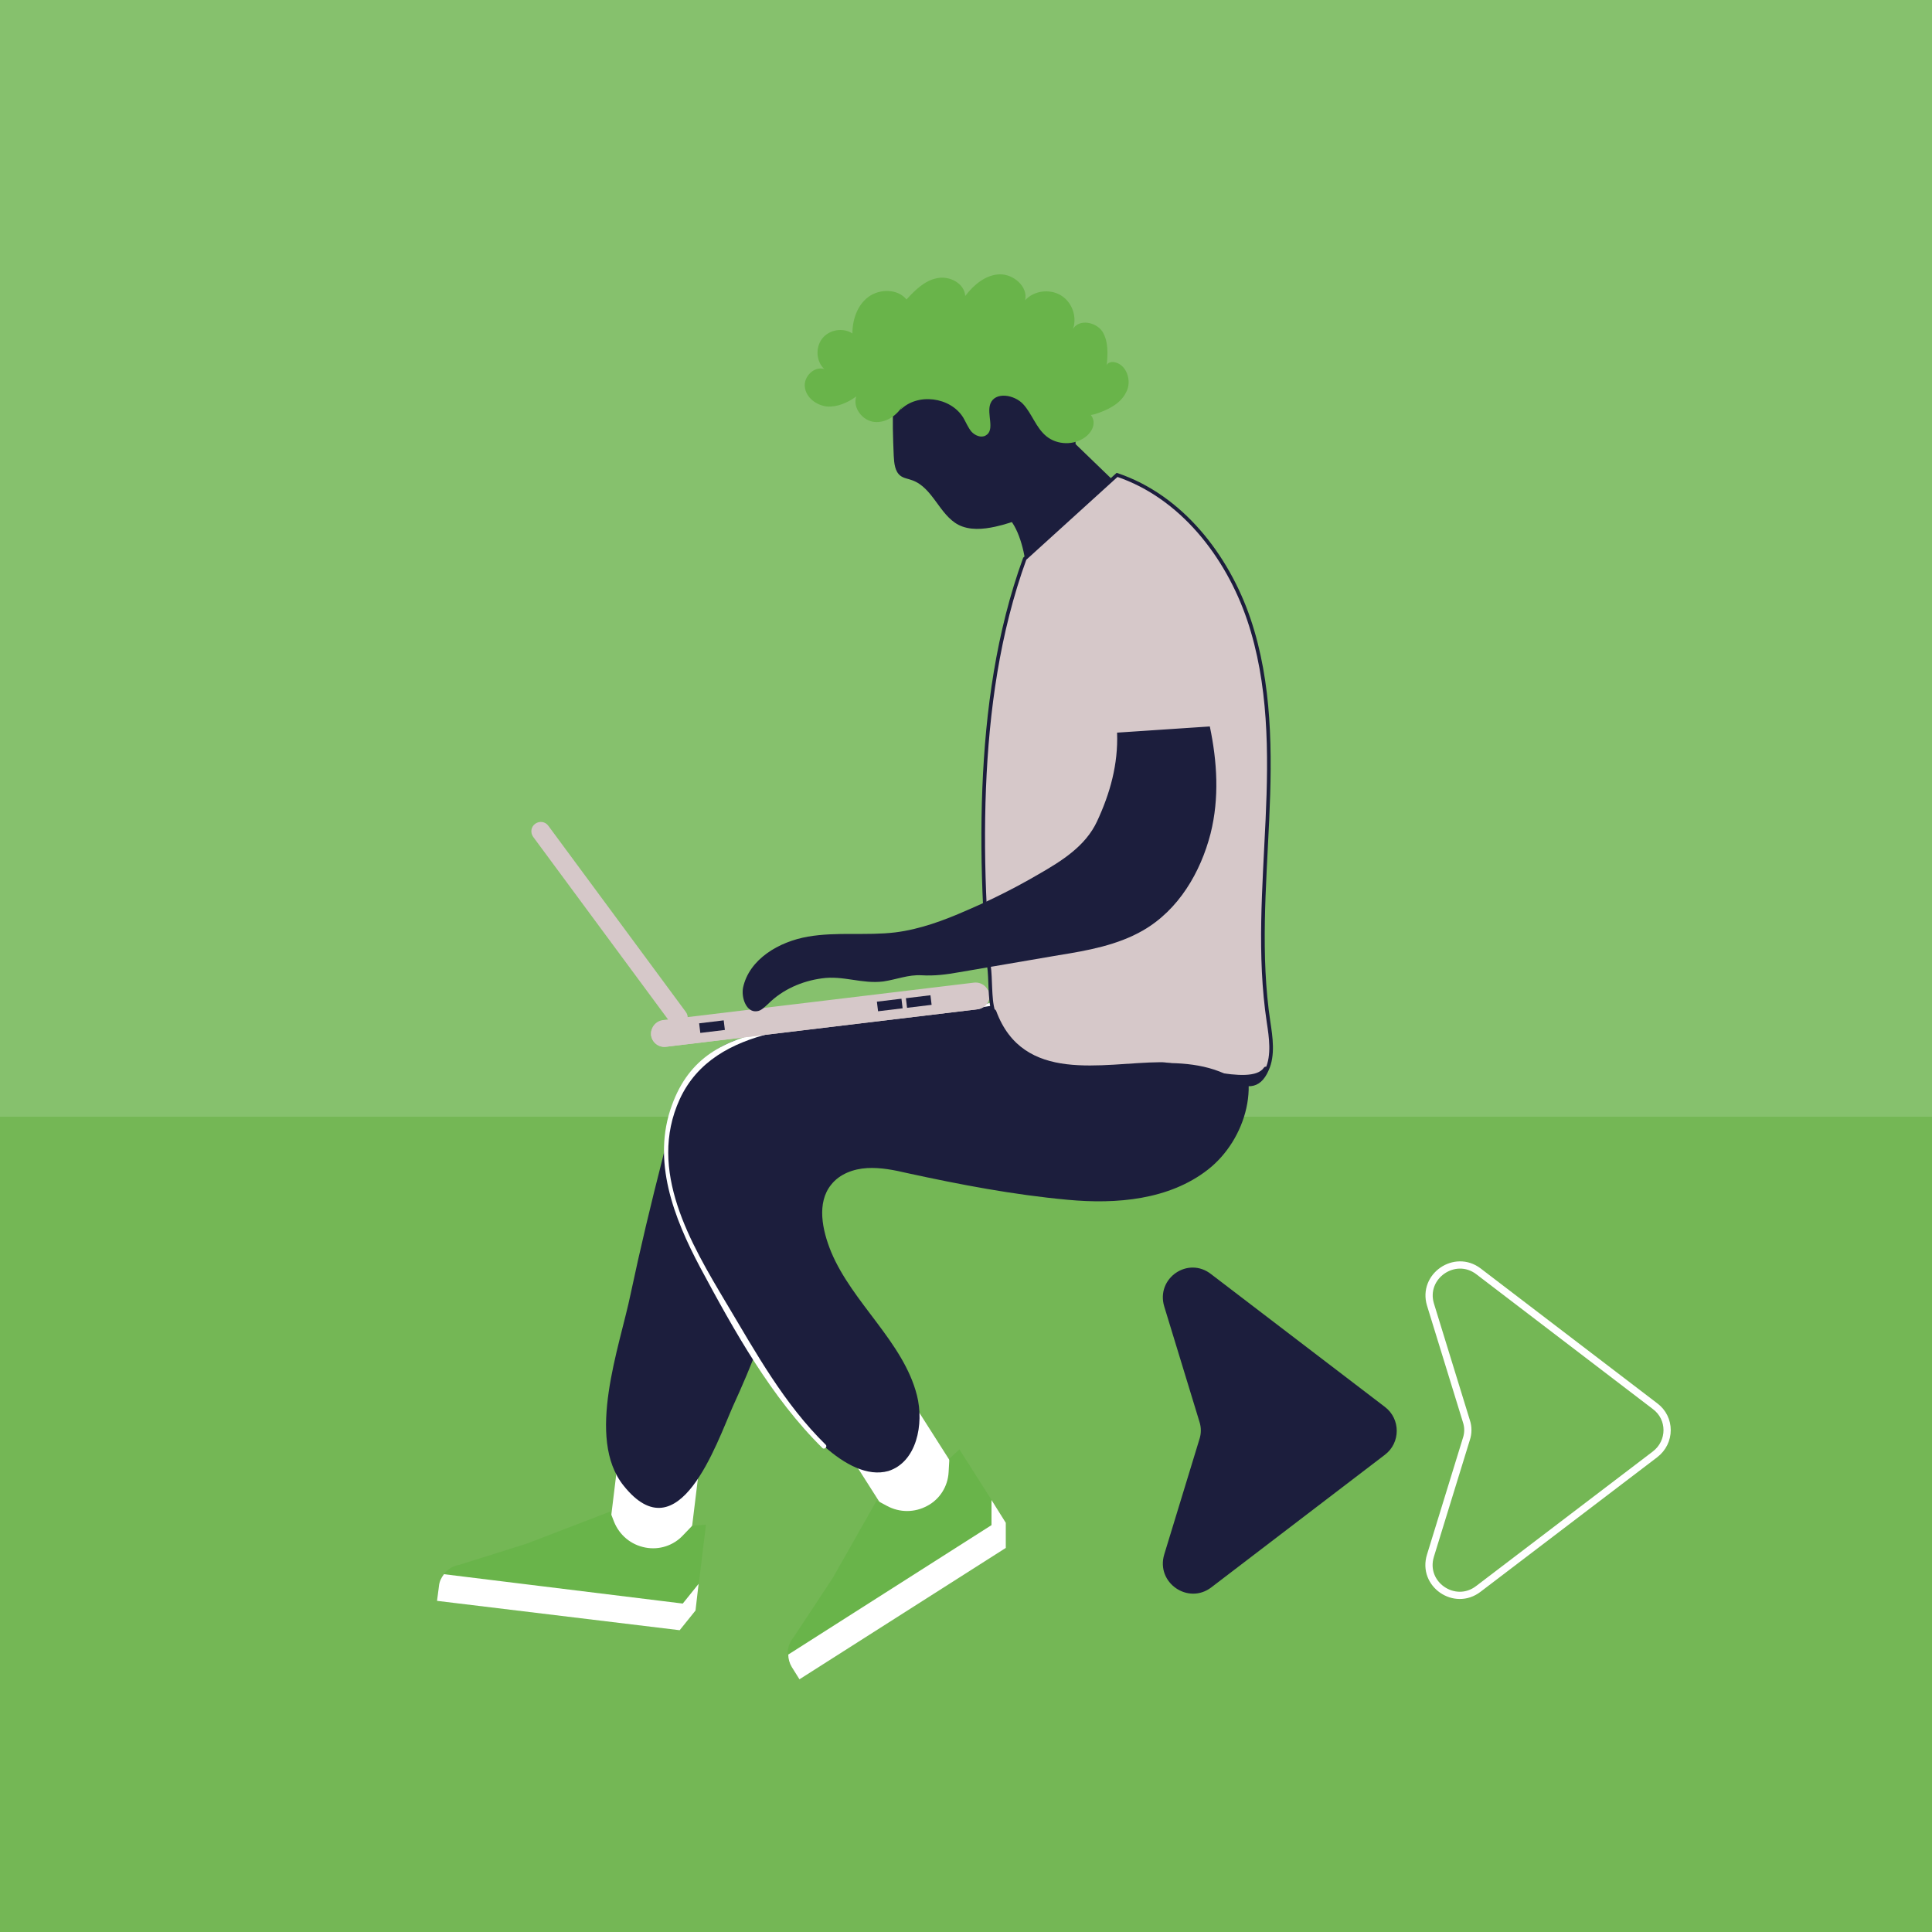 <?xml version="1.0" encoding="UTF-8"?>
<svg xmlns="http://www.w3.org/2000/svg" xmlns:xlink="http://www.w3.org/1999/xlink" version="1.1" id="Ebene_1" x="0px" y="0px" viewBox="0 0 500 500" style="enable-background:new 0 0 500 500;" xml:space="preserve">
<style type="text/css">
	.st0{fill:#86C16D;}
	.st1{fill:#74B755;}
	.st2{fill:#FFFFFF;}
	.st3{fill:#69B44A;}
	.st4{fill:#1C1E3D;}
	.st5{fill:#D6C8C9;}
	.st6{fill:none;stroke:#1C1E3D;stroke-width:0.937;stroke-miterlimit:10;}
	.st7{fill:none;stroke:#FFFFFF;stroke-width:1.874;stroke-miterlimit:10;}
</style>
<rect class="st0" width="500" height="500"></rect>
<rect y="289" class="st1" width="500" height="211"></rect>
<rect x="153.8" y="382.8" transform="matrix(0.121 -0.993 0.993 0.121 -242.3 513.049)" class="st2" width="29.4" height="21.1"></rect>
<g>
	<path class="st3" d="M157.9,391.2l-21.6,8.3l-17.5,5.5c-2.8,0.5-4.9,2.7-5.2,5.5l-0.5,3.8l62.8,7.6l4.1-5.1l2.7-22.2l-3.5,0.2   l-2.4,2.5c-2.5,2.7-6.2,3.9-9.8,3.2c-3.7-0.7-6.7-3.2-8.1-6.7L157.9,391.2z"></path>
	<path class="st2" d="M114.9,407.4c-0.7,0.9-1.2,1.9-1.3,3.1l-0.5,3.8l62.8,7.6l4.1-5.1l0.8-6.9l-4.1,5.1L114.9,407.4z"></path>
	<path class="st4" d="M198.6,293.5c-2.2-3.9-4.7-7.7-7.2-11.6c-1.9-3.1-5-6.6-8.4-5.5c-8.8,2.8-9.6,16-11.5,23.3   c-3,11.7-5.8,23.4-8.3,35.2c-2.8,13.6-11.7,37.3-1.8,49.6c14.3,17.9,24-10.9,28.3-20.6C198.9,343.8,210.3,314.2,198.6,293.5"></path>
</g>
<rect x="225.9" y="368.5" transform="matrix(0.844 -0.537 0.537 0.844 -168.734 186.755)" class="st2" width="21.1" height="29.4"></rect>
<path class="st3" d="M226.9,388.3l-11.4,20.1l-10.1,15.3c-1.8,2.1-2.1,5.2-0.5,7.6l2,3.2l53.4-34l0-6.5l-12-18.9l-2.6,2.4l-0.2,3.5  c-0.2,3.7-2.3,7-5.5,8.7c-3.3,1.8-7.2,1.8-10.5,0L226.9,388.3z"></path>
<path class="st2" d="M204,428.2c0,1.1,0.3,2.2,0.9,3.2l2,3.2l53.4-34l0-6.5l-3.7-5.9l0,6.5L204,428.2z"></path>
<path class="st4" d="M213.3,374.3c-6.4-5.7-11.9-13.6-14.7-18.2c-3.7-6.2-7.4-12.3-11.2-18.5c-6.9-11.4-14-23.4-15.1-36.7  c-1.2-14.4,6.5-29.4,21.3-32.6c20-4.2,41-5.7,61.2-8.5c5.3-0.7,10.8-1.5,15.5-4.1c7.8-4.3,15.9-10,24.9-5.2  c4.2,2.3,7.6,5.8,11.5,8.7c4.2,3.2,9.1,5.8,12.4,10c7.9,9.9,3.5,25.7-6.5,33.5c-10,7.8-23.6,9-36.3,7.8c-14.1-1.3-27.7-3.9-41.5-6.9  c-3.4-0.8-6.9-1.5-10.4-1.3c-3.5,0.2-7.1,1.5-9.3,4.3c-3.8,4.7-2.3,11.8,0,17.4c5.5,13.2,18.7,23.3,22.2,37.1  c1.9,7.5-0.1,17.3-7.4,19.6C224.5,382.2,218.6,379,213.3,374.3"></path>
<path class="st2" d="M213.7,373.9c-10.8-10.6-18-23.7-25.7-36.6c-9.3-15.6-20.5-34.4-12.1-52.8c9.1-19.8,35.9-18.8,54.5-21.1  c13.3-1.6,27.6-1.9,40.1-7.1c0.7-0.3,0.4-1.4-0.3-1.1c-21.5,9.1-47.8,6.7-70.6,11.4c-12.2,2.5-21.2,7-25.7,19.4  c-5.3,14.4,0.5,29.2,7.3,42c8.8,16.4,18.4,33.7,31.7,46.8C213.4,375.2,214.2,374.4,213.7,373.9"></path>
<path class="st4" d="M289.4,125.6l-23.3,27.7c0,0,0-21.1-9.8-21.7l18.6-20L289.4,125.6z"></path>
<path class="st5" d="M177,265.3L177,265.3c-1.1,0.8-2.6,0.6-3.4-0.5L138,216.6c-0.8-1.1-0.6-2.6,0.5-3.4c1.1-0.8,2.6-0.6,3.4,0.5  l35.6,48.2C178.3,263,178.1,264.5,177,265.3"></path>
<path class="st5" d="M253,261.2l-80.6,9.7c-1.9,0.2-3.6-1.1-3.9-3c-0.2-1.9,1.1-3.6,3-3.9l80.6-9.7c1.9-0.2,3.6,1.1,3.9,3  C256.3,259.2,254.9,260.9,253,261.2"></path>
<path class="st5" d="M255.7,256.2c-0.4,1-1.5,1.8-2.9,2l-80.6,9.7c-1.5,0.2-2.9-0.5-3.5-1.5c-0.2,0.5-0.2,1-0.2,1.5  c0.2,1.9,2,3.3,3.9,3l80.6-9.7c1.9-0.2,3.3-2,3-3.9C256,256.9,255.9,256.5,255.7,256.2"></path>
<rect x="227" y="258.8" transform="matrix(0.993 -0.12 0.12 0.993 -29.526 29.485)" class="st4" width="6.4" height="2.5"></rect>
<rect x="234.5" y="257.9" transform="matrix(0.993 -0.12 0.12 0.993 -29.362 30.382)" class="st4" width="6.4" height="2.5"></rect>
<rect x="181" y="264.4" transform="matrix(0.993 -0.12 0.12 0.993 -30.521 24.006)" class="st4" width="6.4" height="2.5"></rect>
<path class="st5" d="M256.3,255.7c-0.1-2-0.1-4-0.4-6c-0.8-4.9-0.8-10.1-1-15c-0.5-10.2-0.6-20.5-0.2-30.7  c0.8-20.1,3.6-40.4,10.5-59.4l23.9-21.7c16.6,5.6,28.5,20.9,34.1,37.4c5.6,16.6,5.6,34.4,4.8,51.9c-0.8,17.5-2.3,35,0.3,52.3  c0.6,3.9,1.3,8.6-0.4,12.3c-2.2,5.1-5.7,4.4-9.9,2.1c-6.7-3.5-14.6-3.6-22.1-3.1c-7.5,0.5-15.2,1.5-22.5-0.1  c-7.4-1.6-14.6-6.6-16.3-13.9C256.5,260,256.4,257.8,256.3,255.7"></path>
<path class="st6" d="M256.3,255.7c-0.1-2-0.1-4-0.4-6c-0.8-4.9-0.8-10.1-1-15c-0.5-10.2-0.6-20.5-0.2-30.7  c0.8-20.1,3.6-40.4,10.5-59.4l23.9-21.7c16.6,5.6,28.5,20.9,34.1,37.4c5.6,16.6,5.6,34.4,4.8,51.9c-0.8,17.5-2.3,35,0.3,52.3  c0.6,3.9,1.3,8.6-0.4,12.3c-2.2,5.1-5.7,4.4-9.9,2.1c-6.7-3.5-14.6-3.6-22.1-3.1c-7.5,0.5-15.2,1.5-22.5-0.1  c-7.4-1.6-14.6-6.6-16.3-13.9C256.5,260,256.4,257.8,256.3,255.7z"></path>
<path class="st4" d="M327.1,276.3c-3.3,5-21.3-1.5-26.8-1.4c-15.1,0.1-35.5,5.7-42.5-13.3c-0.3-0.7-1.4-0.4-1.1,0.3  c5.1,13.9,19,15.6,32.3,14.9c5.2-0.3,10.5-1.1,15.8-0.7c6.6,0.5,9.9,4,15.9,4.5c4.2,0.3,5-0.1,7.4-3.7  C328.5,276.3,327.5,275.7,327.1,276.3"></path>
<path class="st4" d="M313.1,188c1.9,9.1,2.5,18.5,0.2,27.7c-2.6,10.1-8.3,19.8-17.5,25.1c-6.6,3.8-14.3,5.2-21.8,6.4  c-8.6,1.5-17.1,2.9-25.7,4.4c-3.4,0.6-6.4,1-9.8,0.8c-3.4-0.2-6.5,1.1-9.9,1.6c-5.5,0.7-10.4-1.6-15.9-0.8  c-5.2,0.7-10.2,2.9-13.9,6.6c-0.9,0.8-1.8,1.8-2.9,1.9c-2.7,0.4-4.1-3.4-3.6-6.1c1.6-7.4,9.3-11.9,16.8-13.2  c7.5-1.3,15.1-0.2,22.6-1.1c6.4-0.8,12.6-3.1,18.5-5.7c6.3-2.7,12.5-5.8,18.5-9.3c6.1-3.5,12.2-7.3,15.2-13.7  c3.4-7.3,5.5-14.8,5.2-23L313.1,188z"></path>
<path class="st4" d="M268.5,92.1c-7.3-6.1-18-8.1-27-5l-7.7,3c-3.2,8.9-2.9,18.5-2.5,27.9c0.1,1.9,0.3,4,1.7,5.1  c0.9,0.7,2.1,0.8,3.1,1.2c5.3,1.9,7,8.9,11.9,11.5c2.9,1.5,6.4,1.2,9.6,0.5c4.9-1.1,9.7-3,13.5-6.3  C282.7,120.1,279.4,101.2,268.5,92.1"></path>
<path class="st3" d="M288.2,93.7c-0.8-0.1-1.8,0.3-1.8,1c0.3-3,0.5-6.3-1.1-8.9c-1.7-2.5-6-3.3-7.6-0.7c1.1-3.2-0.3-7-3.2-8.7  c-2.9-1.7-6.9-1.2-9.2,1.3c0.8-3.5-3-6.8-6.6-6.7c-3.6,0.1-6.7,2.7-8.9,5.6c-0.2-3.3-4.1-5.3-7.3-4.6c-3.2,0.6-5.7,3.1-7.9,5.5  c-2.3-2.8-6.9-2.8-9.8-0.7c-2.9,2.1-4.2,5.9-4.2,9.5c-2.4-1.6-6-1-7.8,1.3c-1.8,2.3-1.6,5.9,0.5,7.9c-2.6-0.8-5.4,2-5,4.7  c0.3,2.7,3,4.7,5.7,5c2.7,0.2,5.4-1,7.6-2.6c-1,2.9,1.6,6.3,4.7,6.6c3.1,0.3,6-1.8,7.5-4.5l-0.8,1.4c4.4-4.5,13-3.4,16.3,2  c0.7,1.2,1.2,2.5,2.1,3.6c0.9,1,2.5,1.7,3.7,1c2.5-1.4,0.2-5.5,1.2-8.2c1.2-3.2,6.2-2.4,8.5,0.1c2.3,2.5,3.3,6.1,6,8.3  c2.8,2.3,7.2,2.4,10.1,0.2c1.3-1,2.3-2.5,2.1-4.1c-0.1-0.6-0.3-1.1-0.7-1.6c0.4-0.1,0.7-0.1,1-0.2c3.2-1,6.6-2.6,8.1-5.6  C293.1,98.6,291.5,94.1,288.2,93.7"></path>
<path class="st4" d="M301.3,338.1l9.1,29.8c0.5,1.5,0.5,3.1,0,4.6l-9.1,29.8c-2.2,7.3,6.2,13.1,12.2,8.5l44.9-34.3  c4.1-3.1,4.1-9.3,0-12.4l-44.9-34.3C307.5,325,299.1,330.8,301.3,338.1"></path>
<path class="st7" d="M370.2,337.6l9.3,30.2c0.5,1.5,0.5,3.1,0,4.6l-9.3,30.2c-2.3,7.4,6.3,13.3,12.4,8.6l45.7-34.8  c4.2-3.2,4.2-9.4,0-12.5L382.6,329C376.5,324.4,368,330.3,370.2,337.6z"></path>
</svg>
